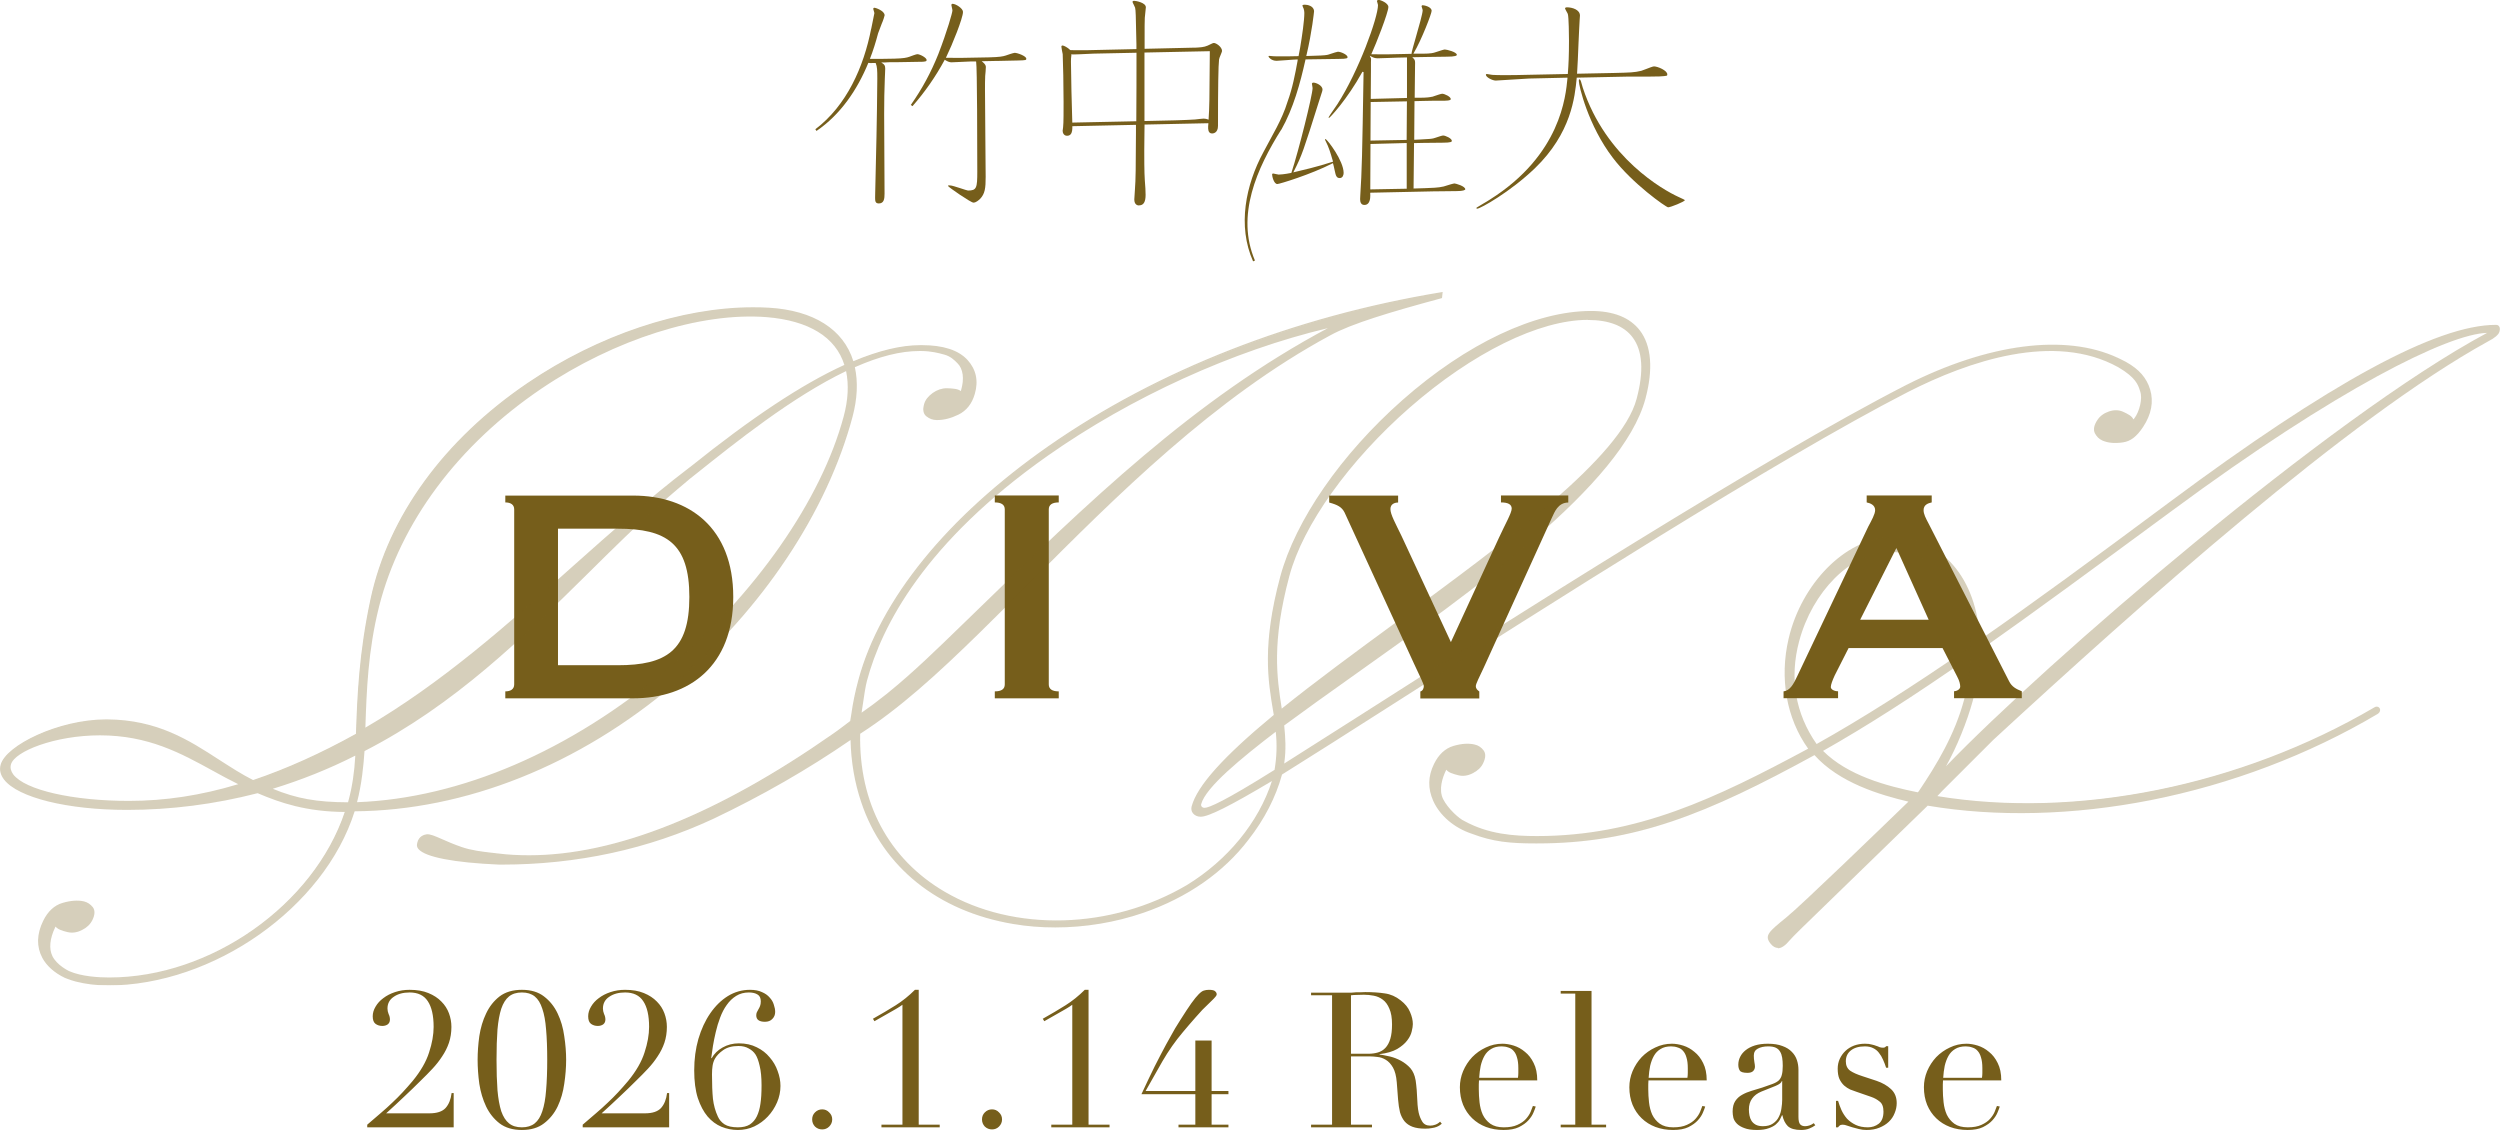 <svg width="411" height="186" viewBox="0 0 411 186" fill="none" xmlns="http://www.w3.org/2000/svg">
<path d="M74.585 185.333H60.373V184.898C61.182 184.214 61.918 183.582 62.581 183.001C63.265 182.421 63.898 181.851 64.478 181.291C65.079 180.731 65.649 180.161 66.188 179.58C66.728 179 67.277 178.378 67.837 177.715C69.163 176.098 70.065 174.532 70.542 173.019C71.04 171.505 71.288 170.106 71.288 168.821C71.288 166.955 70.967 165.545 70.324 164.591C69.703 163.638 68.707 163.161 67.339 163.161C66.282 163.161 65.411 163.399 64.727 163.876C64.043 164.332 63.701 164.975 63.701 165.804C63.701 166.094 63.763 166.395 63.887 166.706C64.032 166.996 64.105 167.297 64.105 167.608C64.105 167.96 63.98 168.23 63.732 168.416C63.483 168.582 63.193 168.665 62.861 168.665C62.426 168.665 62.052 168.551 61.742 168.323C61.431 168.095 61.275 167.68 61.275 167.079C61.275 166.54 61.431 166.012 61.742 165.493C62.052 164.954 62.477 164.488 63.017 164.094C63.556 163.679 64.198 163.347 64.945 163.099C65.691 162.85 66.489 162.726 67.339 162.726C68.541 162.726 69.568 162.902 70.418 163.254C71.288 163.607 72.004 164.073 72.563 164.654C73.123 165.213 73.538 165.856 73.807 166.582C74.077 167.307 74.212 168.054 74.212 168.821C74.212 169.754 74.077 170.624 73.807 171.433C73.538 172.221 73.165 172.967 72.688 173.672C72.232 174.377 71.703 175.051 71.102 175.693C70.501 176.336 69.868 176.979 69.205 177.621C68.272 178.554 67.349 179.446 66.437 180.296C65.546 181.146 64.561 182.058 63.483 183.032H70.604C71.828 183.032 72.709 182.742 73.248 182.162C73.787 181.56 74.118 180.741 74.243 179.705H74.585V185.333ZM81.629 174.232C81.629 176.16 81.681 177.829 81.785 179.238C81.909 180.627 82.117 181.778 82.407 182.69C82.718 183.582 83.143 184.245 83.682 184.68C84.221 185.116 84.926 185.333 85.796 185.333C86.667 185.333 87.372 185.116 87.911 184.68C88.45 184.245 88.865 183.582 89.155 182.69C89.466 181.778 89.673 180.627 89.777 179.238C89.901 177.829 89.963 176.16 89.963 174.232C89.963 172.304 89.901 170.645 89.777 169.256C89.673 167.867 89.466 166.727 89.155 165.835C88.865 164.923 88.45 164.249 87.911 163.814C87.372 163.379 86.667 163.161 85.796 163.161C84.926 163.161 84.221 163.379 83.682 163.814C83.143 164.249 82.718 164.923 82.407 165.835C82.117 166.727 81.909 167.867 81.785 169.256C81.681 170.645 81.629 172.304 81.629 174.232ZM78.52 174.232C78.52 172.988 78.613 171.692 78.799 170.344C79.007 168.976 79.38 167.732 79.919 166.613C80.458 165.472 81.194 164.54 82.127 163.814C83.081 163.088 84.304 162.726 85.796 162.726C87.289 162.726 88.502 163.088 89.435 163.814C90.388 164.54 91.135 165.472 91.674 166.613C92.213 167.732 92.576 168.976 92.762 170.344C92.97 171.692 93.073 172.988 93.073 174.232C93.073 175.496 92.97 176.813 92.762 178.181C92.576 179.529 92.213 180.773 91.674 181.913C91.135 183.032 90.388 183.955 89.435 184.68C88.502 185.406 87.289 185.769 85.796 185.769C84.304 185.769 83.081 185.406 82.127 184.68C81.194 183.955 80.458 183.032 79.919 181.913C79.38 180.773 79.007 179.529 78.799 178.181C78.613 176.813 78.52 175.496 78.52 174.232ZM110.007 185.333H95.795V184.898C96.604 184.214 97.34 183.582 98.003 183.001C98.687 182.421 99.32 181.851 99.9 181.291C100.501 180.731 101.072 180.161 101.611 179.58C102.15 179 102.699 178.378 103.259 177.715C104.586 176.098 105.487 174.532 105.964 173.019C106.462 171.505 106.711 170.106 106.711 168.821C106.711 166.955 106.389 165.545 105.747 164.591C105.125 163.638 104.129 163.161 102.761 163.161C101.704 163.161 100.833 163.399 100.149 163.876C99.465 164.332 99.123 164.975 99.123 165.804C99.123 166.094 99.185 166.395 99.309 166.706C99.454 166.996 99.527 167.297 99.527 167.608C99.527 167.96 99.403 168.23 99.154 168.416C98.905 168.582 98.615 168.665 98.283 168.665C97.848 168.665 97.475 168.551 97.164 168.323C96.853 168.095 96.697 167.68 96.697 167.079C96.697 166.54 96.853 166.012 97.164 165.493C97.475 164.954 97.9 164.488 98.439 164.094C98.978 163.679 99.62 163.347 100.367 163.099C101.113 162.85 101.911 162.726 102.761 162.726C103.964 162.726 104.99 162.902 105.84 163.254C106.711 163.607 107.426 164.073 107.986 164.654C108.545 165.213 108.96 165.856 109.229 166.582C109.499 167.307 109.634 168.054 109.634 168.821C109.634 169.754 109.499 170.624 109.229 171.433C108.96 172.221 108.587 172.967 108.11 173.672C107.654 174.377 107.125 175.051 106.524 175.693C105.923 176.336 105.29 176.979 104.627 177.621C103.694 178.554 102.772 179.446 101.859 180.296C100.968 181.146 99.983 182.058 98.905 183.032H106.026C107.25 183.032 108.131 182.742 108.67 182.162C109.209 181.56 109.54 180.741 109.665 179.705H110.007V185.333ZM125.199 178.43C125.199 177.124 125.095 176.056 124.888 175.227C124.702 174.398 124.473 173.776 124.204 173.361C123.934 172.946 123.561 172.615 123.084 172.366C122.628 172.096 122.069 171.962 121.405 171.962C120.369 171.962 119.529 172.19 118.886 172.646C118.264 173.081 117.808 173.558 117.518 174.076C117.331 174.429 117.207 174.812 117.145 175.227C117.083 175.641 117.051 176.108 117.051 176.626C117.051 178.223 117.103 179.56 117.207 180.638C117.331 181.695 117.601 182.669 118.016 183.561C118.244 184.079 118.606 184.504 119.104 184.836C119.622 185.168 120.358 185.333 121.312 185.333C122.12 185.333 122.773 185.178 123.271 184.867C123.769 184.535 124.152 184.09 124.422 183.53C124.712 182.929 124.909 182.244 125.012 181.477C125.137 180.69 125.199 179.674 125.199 178.43ZM128.309 178.523C128.309 179.456 128.122 180.358 127.749 181.229C127.376 182.099 126.868 182.877 126.225 183.561C125.603 184.224 124.867 184.763 124.017 185.178C123.167 185.572 122.266 185.769 121.312 185.769C120.379 185.769 119.477 185.593 118.606 185.24C117.756 184.888 117 184.328 116.336 183.561C115.673 182.773 115.134 181.757 114.719 180.513C114.325 179.269 114.128 177.756 114.128 175.973C114.128 174.128 114.356 172.407 114.812 170.811C115.289 169.194 115.942 167.784 116.772 166.582C117.601 165.379 118.565 164.436 119.664 163.752C120.783 163.068 121.996 162.726 123.302 162.726C124.09 162.726 124.743 162.85 125.261 163.099C125.8 163.327 126.225 163.627 126.536 164.001C126.868 164.353 127.096 164.747 127.22 165.182C127.366 165.597 127.438 165.991 127.438 166.364C127.438 166.82 127.283 167.204 126.972 167.515C126.681 167.826 126.277 167.981 125.759 167.981C124.805 167.981 124.328 167.629 124.328 166.924C124.328 166.737 124.359 166.571 124.422 166.426C124.505 166.281 124.587 166.126 124.67 165.96C124.774 165.794 124.867 165.607 124.95 165.4C125.033 165.193 125.075 164.933 125.075 164.622C125.075 164.083 124.898 163.71 124.546 163.503C124.194 163.275 123.717 163.161 123.116 163.161C122.328 163.161 121.633 163.347 121.032 163.721C120.431 164.094 119.912 164.591 119.477 165.213C119.042 165.815 118.679 166.509 118.389 167.297C118.098 168.064 117.86 168.852 117.673 169.66C117.487 170.448 117.331 171.215 117.207 171.962C117.103 172.708 117.01 173.361 116.927 173.921L116.989 173.983C117.404 173.237 118.005 172.646 118.793 172.21C119.601 171.754 120.493 171.526 121.467 171.526C122.587 171.526 123.572 171.744 124.422 172.179C125.272 172.594 125.977 173.143 126.536 173.827C127.117 174.491 127.552 175.237 127.842 176.066C128.153 176.896 128.309 177.715 128.309 178.523ZM133.519 184.027C133.519 183.571 133.674 183.188 133.985 182.877C134.317 182.545 134.711 182.379 135.167 182.379C135.623 182.379 136.006 182.545 136.317 182.877C136.649 183.188 136.815 183.571 136.815 184.027C136.815 184.483 136.649 184.877 136.317 185.209C136.006 185.52 135.623 185.676 135.167 185.676C134.711 185.676 134.317 185.52 133.985 185.209C133.674 184.877 133.519 184.483 133.519 184.027ZM144.91 184.898H148.362V165.182C148.051 165.41 147.699 165.638 147.305 165.866L143.76 167.888L143.511 167.483C144.879 166.716 146.123 165.98 147.243 165.276C148.362 164.571 149.419 163.721 150.415 162.726H151.037V184.898H154.488V185.333H144.91V184.898ZM161.44 184.027C161.44 183.571 161.595 183.188 161.906 182.877C162.238 182.545 162.632 182.379 163.088 182.379C163.544 182.379 163.928 182.545 164.238 182.877C164.57 183.188 164.736 183.571 164.736 184.027C164.736 184.483 164.57 184.877 164.238 185.209C163.928 185.52 163.544 185.676 163.088 185.676C162.632 185.676 162.238 185.52 161.906 185.209C161.595 184.877 161.44 184.483 161.44 184.027ZM172.831 184.898H176.283V165.182C175.972 165.41 175.62 165.638 175.226 165.866L171.681 167.888L171.432 167.483C172.8 166.716 174.044 165.98 175.164 165.276C176.283 164.571 177.341 163.721 178.336 162.726H178.958V184.898H182.409V185.333H172.831V184.898ZM193.745 184.898H196.513V179.891H187.65C188.417 178.233 189.143 176.709 189.827 175.32C190.532 173.931 191.164 172.718 191.724 171.682C192.305 170.624 192.792 169.754 193.186 169.069C193.6 168.385 193.891 167.919 194.056 167.67C194.803 166.488 195.404 165.576 195.86 164.933C196.337 164.27 196.741 163.772 197.073 163.441C197.405 163.109 197.685 162.912 197.913 162.85C198.161 162.767 198.441 162.726 198.752 162.726C199.291 162.726 199.633 162.808 199.778 162.974C199.944 163.119 200.027 163.285 200.027 163.472C200.027 163.576 199.965 163.7 199.841 163.845C199.737 163.99 199.457 164.28 199.001 164.716C198.524 165.172 198.078 165.607 197.664 166.022C197.27 166.437 196.897 166.851 196.544 167.266C196.192 167.66 195.839 168.064 195.487 168.479C195.155 168.872 194.813 169.277 194.461 169.691C193.217 171.163 192.097 172.76 191.102 174.48C190.128 176.18 189.205 177.808 188.335 179.363H196.513V171.06H199.188V179.363H201.955V179.891H199.188V184.898H201.955V185.333H193.745V184.898ZM222.102 173.237H224.963C225.543 173.237 226.072 173.164 226.549 173.019C227.026 172.874 227.43 172.625 227.762 172.272C228.114 171.899 228.384 171.402 228.57 170.78C228.757 170.158 228.85 169.37 228.85 168.416C228.85 167.338 228.705 166.478 228.415 165.835C228.145 165.172 227.782 164.674 227.326 164.343C226.891 164.011 226.393 163.793 225.834 163.69C225.295 163.586 224.756 163.534 224.217 163.534C223.843 163.534 223.46 163.544 223.066 163.565C222.693 163.565 222.371 163.586 222.102 163.627V173.237ZM215.54 184.898H218.992V163.627H215.54V163.192H221.449C221.698 163.192 221.946 163.192 222.195 163.192C222.444 163.171 222.693 163.151 222.942 163.13C223.19 163.13 223.439 163.13 223.688 163.13C223.937 163.109 224.185 163.099 224.434 163.099C225.657 163.099 226.735 163.171 227.668 163.316C228.601 163.441 229.472 163.824 230.281 164.467C231.006 165.027 231.514 165.659 231.804 166.364C232.115 167.069 232.271 167.732 232.271 168.354C232.271 168.665 232.209 169.069 232.084 169.567C231.981 170.044 231.732 170.541 231.338 171.06C230.965 171.557 230.415 172.024 229.69 172.459C228.964 172.874 228 173.154 226.798 173.299V173.361C227.129 173.402 227.575 173.485 228.135 173.61C228.715 173.713 229.296 173.9 229.876 174.169C230.478 174.439 231.027 174.802 231.524 175.258C232.022 175.693 232.374 176.263 232.582 176.968C232.706 177.383 232.789 177.86 232.831 178.399C232.893 178.917 232.934 179.456 232.955 180.016C232.996 180.576 233.028 181.115 233.048 181.633C233.09 182.151 233.152 182.587 233.235 182.939C233.359 183.478 233.556 183.965 233.826 184.401C234.095 184.836 234.531 185.054 235.132 185.054C235.401 185.054 235.681 185.002 235.971 184.898C236.262 184.794 236.521 184.629 236.749 184.401L237.029 184.743C236.925 184.826 236.801 184.919 236.656 185.023C236.531 185.105 236.365 185.188 236.158 185.271C235.951 185.354 235.692 185.416 235.381 185.458C235.09 185.52 234.728 185.551 234.292 185.551C233.463 185.551 232.768 185.448 232.209 185.24C231.67 185.033 231.234 184.732 230.903 184.338C230.571 183.924 230.322 183.426 230.156 182.846C230.011 182.244 229.907 181.55 229.845 180.762L229.628 177.932C229.545 176.896 229.337 176.087 229.006 175.507C228.674 174.926 228.28 174.501 227.824 174.232C227.389 173.962 226.932 173.807 226.456 173.765C225.979 173.703 225.564 173.672 225.212 173.672H222.102V184.898H225.554V185.333H215.54V184.898ZM249.551 177.186C249.593 176.896 249.613 176.626 249.613 176.377C249.613 176.129 249.613 175.869 249.613 175.6C249.613 174.895 249.541 174.315 249.396 173.858C249.271 173.402 249.085 173.04 248.836 172.77C248.608 172.501 248.318 172.314 247.965 172.21C247.633 172.086 247.271 172.024 246.877 172.024C246.172 172.024 245.591 172.169 245.135 172.459C244.679 172.729 244.316 173.102 244.047 173.579C243.777 174.055 243.57 174.605 243.425 175.227C243.301 175.849 243.218 176.502 243.176 177.186H249.551ZM243.145 177.621C243.145 177.829 243.135 178.046 243.114 178.274C243.114 178.482 243.114 178.751 243.114 179.083C243.114 179.767 243.155 180.482 243.238 181.229C243.321 181.975 243.497 182.649 243.767 183.25C244.057 183.851 244.472 184.349 245.011 184.743C245.571 185.137 246.307 185.333 247.219 185.333C248.131 185.333 248.877 185.199 249.458 184.929C250.059 184.66 250.526 184.338 250.857 183.965C251.21 183.571 251.469 183.177 251.635 182.783C251.801 182.39 251.925 182.068 252.008 181.819L252.474 181.913C252.412 182.141 252.288 182.473 252.101 182.908C251.935 183.323 251.655 183.748 251.262 184.183C250.888 184.598 250.37 184.971 249.707 185.302C249.064 185.613 248.224 185.769 247.188 185.769C246.151 185.769 245.187 185.603 244.296 185.271C243.425 184.94 242.668 184.463 242.026 183.841C241.383 183.219 240.885 182.483 240.533 181.633C240.18 180.762 240.004 179.798 240.004 178.741C240.004 177.829 240.18 176.948 240.533 176.098C240.906 175.227 241.404 174.46 242.026 173.796C242.668 173.133 243.415 172.604 244.265 172.21C245.115 171.796 246.027 171.588 247.001 171.588C247.582 171.588 248.204 171.692 248.867 171.899C249.53 172.107 250.142 172.449 250.702 172.926C251.282 173.382 251.759 173.993 252.132 174.76C252.526 175.527 252.723 176.481 252.723 177.621H243.145ZM256.579 184.898H258.974V163.347H256.579V162.912H261.648V184.898H264.043V185.333H256.579V184.898ZM277.411 177.186C277.453 176.896 277.474 176.626 277.474 176.377C277.474 176.129 277.474 175.869 277.474 175.6C277.474 174.895 277.401 174.315 277.256 173.858C277.132 173.402 276.945 173.04 276.696 172.77C276.468 172.501 276.178 172.314 275.825 172.21C275.494 172.086 275.131 172.024 274.737 172.024C274.032 172.024 273.452 172.169 272.996 172.459C272.539 172.729 272.177 173.102 271.907 173.579C271.638 174.055 271.43 174.605 271.285 175.227C271.161 175.849 271.078 176.502 271.036 177.186H277.411ZM271.005 177.621C271.005 177.829 270.995 178.046 270.974 178.274C270.974 178.482 270.974 178.751 270.974 179.083C270.974 179.767 271.016 180.482 271.099 181.229C271.182 181.975 271.358 182.649 271.627 183.25C271.918 183.851 272.332 184.349 272.871 184.743C273.431 185.137 274.167 185.333 275.079 185.333C275.991 185.333 276.738 185.199 277.318 184.929C277.919 184.66 278.386 184.338 278.718 183.965C279.07 183.571 279.329 183.177 279.495 182.783C279.661 182.39 279.785 182.068 279.868 181.819L280.335 181.913C280.272 182.141 280.148 182.473 279.961 182.908C279.796 183.323 279.516 183.748 279.122 184.183C278.749 184.598 278.23 184.971 277.567 185.302C276.924 185.613 276.085 185.769 275.048 185.769C274.011 185.769 273.047 185.603 272.156 185.271C271.285 184.94 270.529 184.463 269.886 183.841C269.243 183.219 268.746 182.483 268.393 181.633C268.041 180.762 267.864 179.798 267.864 178.741C267.864 177.829 268.041 176.948 268.393 176.098C268.766 175.227 269.264 174.46 269.886 173.796C270.529 173.133 271.275 172.604 272.125 172.21C272.975 171.796 273.887 171.588 274.861 171.588C275.442 171.588 276.064 171.692 276.727 171.899C277.391 172.107 278.002 172.449 278.562 172.926C279.143 173.382 279.619 173.993 279.993 174.76C280.386 175.527 280.583 176.481 280.583 177.621H271.005ZM292.991 177.715H292.929C292.888 177.984 292.546 178.254 291.903 178.523L289.571 179.456C288.907 179.726 288.399 180.109 288.047 180.607C287.694 181.083 287.518 181.685 287.518 182.41C287.518 182.721 287.549 183.043 287.611 183.374C287.674 183.706 287.788 184.007 287.954 184.276C288.119 184.525 288.347 184.732 288.638 184.898C288.949 185.064 289.343 185.147 289.819 185.147C290.504 185.147 291.053 185.002 291.468 184.712C291.903 184.421 292.224 184.058 292.432 183.623C292.66 183.188 292.805 182.721 292.867 182.224C292.95 181.705 292.991 181.239 292.991 180.824V177.715ZM298.433 184.991C298.164 185.199 297.843 185.375 297.469 185.52C297.096 185.686 296.64 185.769 296.101 185.769C295.106 185.769 294.38 185.562 293.924 185.147C293.489 184.712 293.188 184.11 293.022 183.343H292.96C292.877 183.53 292.763 183.768 292.618 184.058C292.473 184.328 292.245 184.598 291.934 184.867C291.644 185.116 291.25 185.323 290.752 185.489C290.255 185.676 289.622 185.769 288.855 185.769C287.985 185.769 287.29 185.665 286.772 185.458C286.254 185.271 285.849 185.033 285.559 184.743C285.269 184.452 285.072 184.131 284.968 183.779C284.885 183.405 284.844 183.063 284.844 182.752C284.844 182.027 284.989 181.446 285.279 181.011C285.569 180.576 285.943 180.233 286.399 179.985C286.876 179.715 287.394 179.498 287.954 179.332C288.534 179.166 289.115 178.99 289.695 178.803C290.379 178.575 290.939 178.378 291.374 178.212C291.83 178.046 292.183 177.849 292.432 177.621C292.68 177.373 292.846 177.072 292.929 176.719C293.033 176.346 293.085 175.849 293.085 175.227C293.085 174.729 293.054 174.283 292.991 173.89C292.929 173.496 292.815 173.164 292.649 172.894C292.483 172.604 292.245 172.387 291.934 172.241C291.623 172.096 291.208 172.024 290.69 172.024C290.006 172.024 289.436 172.148 288.98 172.397C288.544 172.625 288.327 173.008 288.327 173.547C288.327 173.9 288.358 174.252 288.42 174.605C288.482 174.937 288.513 175.185 288.513 175.351C288.513 175.641 288.41 175.89 288.202 176.098C287.995 176.284 287.694 176.377 287.301 176.377C286.616 176.377 286.191 176.253 286.025 176.004C285.86 175.755 285.777 175.434 285.777 175.04C285.777 174.584 285.88 174.149 286.088 173.734C286.295 173.319 286.596 172.957 286.99 172.646C287.404 172.314 287.912 172.055 288.513 171.868C289.135 171.682 289.84 171.588 290.628 171.588C291.582 171.588 292.38 171.713 293.022 171.962C293.665 172.19 294.183 172.511 294.577 172.926C294.971 173.319 295.251 173.776 295.417 174.294C295.583 174.791 295.666 175.32 295.666 175.88V183.623C295.666 184.224 295.759 184.629 295.946 184.836C296.132 185.043 296.402 185.147 296.754 185.147C296.982 185.147 297.221 185.105 297.469 185.023C297.718 184.94 297.957 184.815 298.185 184.649L298.433 184.991ZM301.837 180.98H302.179C302.324 181.477 302.511 181.985 302.739 182.504C302.967 183.001 303.267 183.468 303.641 183.903C304.034 184.318 304.511 184.66 305.071 184.929C305.631 185.199 306.305 185.333 307.092 185.333C307.756 185.333 308.347 185.137 308.865 184.743C309.383 184.328 309.642 183.665 309.642 182.752C309.642 181.965 309.435 181.415 309.02 181.104C308.627 180.773 308.16 180.513 307.621 180.327L305.195 179.487C304.884 179.383 304.542 179.259 304.169 179.114C303.817 178.948 303.485 178.73 303.174 178.461C302.863 178.171 302.604 177.808 302.397 177.373C302.21 176.937 302.117 176.377 302.117 175.693C302.117 175.113 302.231 174.574 302.459 174.076C302.687 173.579 302.998 173.143 303.392 172.77C303.786 172.397 304.252 172.107 304.791 171.899C305.351 171.692 305.952 171.588 306.595 171.588C307.051 171.588 307.414 171.63 307.683 171.713C307.974 171.775 308.222 171.847 308.43 171.93C308.637 171.993 308.824 172.065 308.989 172.148C309.155 172.21 309.352 172.241 309.58 172.241C309.808 172.241 309.974 172.158 310.078 171.993H310.42V175.538H310.078C309.933 175.082 309.767 174.646 309.58 174.232C309.394 173.796 309.166 173.413 308.896 173.081C308.647 172.749 308.326 172.49 307.932 172.304C307.559 172.117 307.113 172.024 306.595 172.024C305.6 172.024 304.822 172.252 304.263 172.708C303.724 173.143 303.454 173.734 303.454 174.48C303.454 175.144 303.682 175.652 304.138 176.004C304.615 176.336 305.309 176.647 306.222 176.937L308.492 177.683C309.466 178.015 310.264 178.471 310.886 179.052C311.508 179.632 311.819 180.399 311.819 181.353C311.819 181.913 311.705 182.462 311.477 183.001C311.27 183.54 310.949 184.017 310.513 184.432C310.099 184.826 309.58 185.147 308.958 185.396C308.357 185.644 307.663 185.769 306.875 185.769C306.419 185.769 305.994 185.717 305.6 185.613C305.227 185.53 304.874 185.437 304.542 185.333C304.231 185.23 303.941 185.137 303.672 185.054C303.402 184.95 303.153 184.898 302.925 184.898C302.697 184.898 302.531 184.95 302.428 185.054C302.324 185.137 302.241 185.23 302.179 185.333H301.837V180.98ZM325.837 177.186C325.879 176.896 325.9 176.626 325.9 176.377C325.9 176.129 325.9 175.869 325.9 175.6C325.9 174.895 325.827 174.315 325.682 173.858C325.558 173.402 325.371 173.04 325.122 172.77C324.894 172.501 324.604 172.314 324.252 172.21C323.92 172.086 323.557 172.024 323.163 172.024C322.458 172.024 321.878 172.169 321.422 172.459C320.966 172.729 320.603 173.102 320.333 173.579C320.064 174.055 319.856 174.605 319.711 175.227C319.587 175.849 319.504 176.502 319.462 177.186H325.837ZM319.431 177.621C319.431 177.829 319.421 178.046 319.4 178.274C319.4 178.482 319.4 178.751 319.4 179.083C319.4 179.767 319.442 180.482 319.525 181.229C319.608 181.975 319.784 182.649 320.053 183.25C320.344 183.851 320.758 184.349 321.297 184.743C321.857 185.137 322.593 185.333 323.505 185.333C324.417 185.333 325.164 185.199 325.744 184.929C326.345 184.66 326.812 184.338 327.144 183.965C327.496 183.571 327.755 183.177 327.921 182.783C328.087 182.39 328.211 182.068 328.294 181.819L328.761 181.913C328.698 182.141 328.574 182.473 328.387 182.908C328.222 183.323 327.942 183.748 327.548 184.183C327.175 184.598 326.656 184.971 325.993 185.302C325.35 185.613 324.511 185.769 323.474 185.769C322.437 185.769 321.473 185.603 320.582 185.271C319.711 184.94 318.955 184.463 318.312 183.841C317.669 183.219 317.172 182.483 316.819 181.633C316.467 180.762 316.291 179.798 316.291 178.741C316.291 177.829 316.467 176.948 316.819 176.098C317.192 175.227 317.69 174.46 318.312 173.796C318.955 173.133 319.701 172.604 320.551 172.21C321.401 171.796 322.313 171.588 323.287 171.588C323.868 171.588 324.49 171.692 325.153 171.899C325.817 172.107 326.428 172.449 326.988 172.926C327.569 173.382 328.045 173.993 328.419 174.76C328.812 175.527 329.009 176.481 329.009 177.621H319.431Z" fill="#765E1B"/>
<g clip-path="url(#clip0_339_1236)">
<path d="M83.073 81.474H104.082C113.33 81.474 120.547 86.791 120.547 98.139C120.547 109.488 113.33 114.805 104.082 114.805H83.073V113.663C83.964 113.663 84.534 113.288 84.534 112.521V83.74C84.534 82.973 83.964 82.598 83.073 82.598V81.456V81.474ZM91.733 109.363H101.552C109.535 109.363 113.33 106.954 113.33 98.139C113.33 89.325 109.535 86.916 101.552 86.916H91.733V109.363Z" fill="#765E1B"/>
<path d="M163.545 114.805V113.663C164.632 113.663 165.184 113.288 165.184 112.521V83.74C165.184 82.973 164.614 82.598 163.545 82.598V81.456H174.058V82.598C172.989 82.598 172.419 82.973 172.419 83.74V112.521C172.419 113.288 172.989 113.663 174.058 113.663V114.805H163.545Z" fill="#765E1B"/>
<path d="M257.826 81.474V82.616C256.115 82.616 255.545 84.257 255.171 85.025L243.963 109.684C243.197 111.326 242.626 112.414 242.626 112.789C242.626 113.235 242.876 113.431 243.197 113.681V114.823H233.503V113.681C233.948 113.556 234.073 113.11 234.073 112.789C234.073 112.414 233.307 110.951 232.434 109.042L221.047 84.257C220.602 83.365 219.907 82.991 218.517 82.616V81.474H229.85V82.616C229.28 82.616 228.585 82.866 228.585 83.686C228.585 84.579 229.404 86.024 230.42 88.129L238.528 105.562L246.44 88.379C247.455 86.167 248.524 84.329 248.524 83.615C248.524 82.901 247.883 82.598 246.76 82.598V81.456H257.844L257.826 81.474Z" fill="#765E1B"/>
<path d="M293.215 114.805V113.663C294.284 113.538 294.854 112.467 295.425 111.254L307.132 86.595C307.702 85.524 308.272 84.507 308.272 83.865C308.272 83.044 307.506 82.723 306.882 82.598V81.456H317.574V82.598C317.004 82.723 316.237 82.973 316.237 83.865C316.237 84.507 316.558 85.132 317.128 86.202L330.297 112.004C330.742 112.896 331.437 113.27 332.382 113.645V114.787H321.245V113.645C321.565 113.645 322.26 113.395 322.26 112.878C322.26 112.503 322.136 111.932 321.761 111.236L319.356 106.544H303.907L301.626 111.04C301.252 111.861 300.984 112.557 300.984 112.949C300.984 113.342 301.554 113.645 302.178 113.645V114.787H293.197L293.215 114.805ZM305.813 101.886H317.075L311.765 90.092L305.813 101.886Z" fill="#765E1B"/>
<g opacity="0.3">
<path d="M313.6 64.344C325.503 58.26 338.672 54.87 348.366 60.276C351.52 62.132 351.733 63.452 352.036 64.362C352.428 65.54 351.929 67.717 351.021 68.912L350.718 69.251C350.575 68.894 350.343 68.609 350.023 68.413C349.702 68.198 349.346 68.02 348.971 67.842C348.312 67.538 347.581 67.538 346.78 67.806C345.978 68.074 345.372 68.52 344.962 69.144C344.427 69.947 344.285 70.625 344.552 71.16C344.819 71.696 345.194 72.07 345.675 72.285C346.566 72.677 347.671 72.784 348.971 72.588C350.272 72.392 351.234 71.571 352.197 70.108C353.515 68.127 353.961 66.129 353.337 64.077C352.82 62.364 351.698 60.901 349.488 59.669C349.488 59.669 349.381 59.616 349.328 59.58C348.936 59.366 348.063 58.956 348.063 58.956C338.351 54.441 324.969 57.582 313.44 63.417C285.018 77.959 229.012 114.448 210.89 125.832C211.3 123.423 211.175 121.353 210.944 119.176C230.794 104.492 265.791 82.473 270.335 65.486C272.67 56.761 269.783 51.265 261.533 51.265C241.949 51.265 215.702 75.693 210.57 94.856C207.469 106.436 208.645 112.289 209.536 117.571C202.319 123.53 197.027 128.812 196.011 132.595C195.797 133.397 196.421 134.093 197.33 134.093C198.809 134.093 203.228 131.702 209.34 128.045C207.077 135.396 201.696 141.623 195.174 145.62C172.918 158.735 140.558 149.528 141.217 120.515L141.306 120.461C147.935 116.214 154.314 110.344 160.997 103.813C177.622 87.523 195.887 67.217 218.642 54.941C221.992 53.103 227.979 51.265 236.889 48.856L236.96 48.161C185.658 56.654 148.185 85.792 141.217 111.825C140.7 113.77 140.326 115.608 140.095 117.339L139.881 118.605C138.883 119.319 138.01 120.033 137.012 120.729C119.496 132.969 99.592 142.622 81.737 140.428C79.705 140.178 77.638 139.999 75.803 139.357C72.738 138.304 70.992 137.145 70.119 137.269C69.299 137.394 68.764 137.912 68.675 138.822C68.515 140.249 72.863 141.534 82.004 141.926C93.569 141.998 105.686 139.785 117.286 134.379C125.073 130.667 132.717 126.332 139.952 121.335H139.988C140.059 124.851 140.594 128.401 141.734 131.756C150.43 158.021 189.881 157.967 205.153 137.912C207.629 134.754 209.59 131.131 210.641 127.206H210.676C229.226 115.697 285.268 78.851 313.6 64.291V64.344ZM142.393 111.861C149.949 83.633 188.741 60.687 218.677 53.692L218.731 53.924C196.172 65.861 178.299 83.401 159.411 101.762C154.956 106.08 150.626 110.362 146.171 113.966C145.957 114.127 145.761 114.305 145.547 114.466C144.193 115.554 142.821 116.571 141.413 117.517C141.698 116.018 141.948 113.467 142.375 111.861H142.393ZM211.835 94.66C216.557 76.995 243.517 52.443 261.051 52.443C268.838 52.443 271.44 57.261 269.213 65.629C265.684 78.815 231.079 100.281 210.605 116.803C209.803 111.647 208.823 105.901 211.835 94.66ZM197.33 132.166C198.043 129.525 202.961 125.279 209.857 119.997C210.106 122.067 210.088 124.244 209.679 126.653C203.478 130.56 199.165 132.969 198.025 132.969C197.562 132.969 197.205 132.63 197.33 132.166Z" fill="#765E1B"/>
<path d="M173.506 152.472C171.153 152.472 168.819 152.293 166.556 151.901C154.207 149.831 145.102 142.533 141.574 131.845C140.504 128.687 139.916 125.261 139.827 121.657C132.86 126.456 125.305 130.792 117.357 134.575C106.577 139.607 94.852 142.141 82.503 142.141H82.022C74.609 141.819 69.923 140.909 68.8 139.589C68.604 139.357 68.515 139.107 68.55 138.857C68.657 137.894 69.21 137.305 70.136 137.162C70.689 137.091 71.473 137.43 72.649 137.947C73.504 138.322 74.591 138.804 75.892 139.25C77.478 139.803 79.278 140.017 81.024 140.213L81.808 140.303C83.483 140.517 85.211 140.606 86.975 140.606C101.195 140.606 117.981 133.897 136.958 120.622C137.529 120.229 138.081 119.819 138.598 119.426C138.972 119.123 139.364 118.837 139.774 118.534L139.97 117.321C140.202 115.643 140.576 113.788 141.11 111.807C144.656 98.567 155.775 84.9 172.419 73.302C190.38 60.794 212.708 52.05 236.96 48.036L237.174 48L237.067 48.999L236.96 49.035C228.496 51.319 222.17 53.228 218.749 55.102C199.611 65.415 183.431 81.634 169.176 95.945C166.396 98.728 163.776 101.351 161.139 103.938C153.958 110.969 147.846 116.5 141.431 120.622H141.413C141.182 131.988 146.1 141.195 155.277 146.584C166.663 153.275 182.683 152.846 195.138 145.495C201.838 141.391 206.917 135.182 209.108 128.401C202.212 132.505 198.702 134.272 197.383 134.272C196.867 134.272 196.403 134.058 196.118 133.701C195.869 133.38 195.797 132.987 195.904 132.577C196.813 129.186 201.108 124.404 209.411 117.535L209.322 117.017C208.449 111.861 207.469 106.026 210.463 94.838C212.957 85.542 220.477 74.675 230.563 65.772C241.13 56.458 252.445 51.123 261.568 51.123C265.257 51.123 267.947 52.193 269.587 54.316C271.493 56.797 271.814 60.687 270.513 65.54C266.736 79.672 242.11 97.158 222.33 111.2C218.303 114.055 214.508 116.768 211.122 119.266C211.318 121.157 211.461 123.209 211.122 125.529C214.258 123.548 218.535 120.818 223.453 117.695C248.311 101.833 289.936 75.3 313.386 63.292C326.876 56.458 339.545 54.816 348.134 58.813C348.169 58.831 349.007 59.223 349.399 59.438C349.452 59.473 349.559 59.527 349.559 59.527C351.662 60.704 352.909 62.132 353.48 64.023C354.085 66.039 353.693 68.127 352.321 70.197C351.27 71.785 350.272 72.552 348.989 72.731C347.653 72.927 346.512 72.82 345.604 72.409C345.087 72.177 344.677 71.767 344.392 71.214C344.107 70.625 344.249 69.894 344.819 69.037C345.247 68.395 345.871 67.931 346.708 67.645C347.546 67.36 348.312 67.378 349.007 67.681C349.381 67.842 349.755 68.038 350.094 68.252C350.379 68.43 350.593 68.662 350.735 68.948L350.878 68.787C351.751 67.645 352.25 65.504 351.858 64.38C351.822 64.309 351.805 64.237 351.787 64.166C351.502 63.274 351.11 62.06 348.259 60.383C337.745 54.531 323.632 59.366 313.654 64.451C292.039 75.55 254.334 99.62 229.369 115.536C221.742 120.408 215.149 124.601 210.766 127.331C209.732 131.078 207.879 134.682 205.259 138.037C201.161 143.425 195.174 147.583 187.975 150.063C183.36 151.651 178.388 152.472 173.488 152.472H173.506ZM140.13 121.086V121.353C140.202 125.047 140.79 128.544 141.877 131.738C145.387 142.301 154.403 149.545 166.61 151.58C173.559 152.757 181.097 152.097 187.886 149.76C195.031 147.297 200.965 143.175 205.028 137.84C207.647 134.504 209.483 130.917 210.498 127.188V127.117L210.605 127.063C214.989 124.351 221.582 120.14 229.208 115.269C254.173 99.335 291.896 75.282 313.529 64.166C323.561 59.027 337.763 54.156 348.437 60.098C351.395 61.846 351.805 63.131 352.108 64.059L352.179 64.273C352.589 65.486 352.09 67.734 351.145 68.966L350.664 69.519L350.575 69.269C350.45 68.948 350.237 68.698 349.934 68.502C349.613 68.305 349.274 68.109 348.9 67.949C348.276 67.663 347.581 67.663 346.815 67.913C346.049 68.181 345.479 68.591 345.087 69.18C344.588 69.929 344.445 70.554 344.677 71.035C344.926 71.535 345.283 71.892 345.728 72.088C346.584 72.481 347.671 72.57 348.936 72.392C350.13 72.213 351.056 71.499 352.054 69.983C353.391 67.984 353.765 66.004 353.177 64.077C352.642 62.257 351.43 60.883 349.399 59.759L349.239 59.669C348.864 59.455 348.009 59.063 347.991 59.045C339.492 55.102 326.911 56.725 313.511 63.506C290.079 75.514 248.471 102.029 223.613 117.892C218.535 121.121 214.151 123.923 210.979 125.921L210.676 126.117L210.73 125.761C211.158 123.298 210.997 121.157 210.801 119.159V119.069L210.872 119.016C214.258 116.5 218.089 113.788 222.152 110.897C241.878 96.872 266.451 79.422 270.193 65.415C271.458 60.669 271.155 56.868 269.319 54.459C267.751 52.425 265.132 51.39 261.55 51.39C252.48 51.39 241.254 56.708 230.759 65.968C220.709 74.836 213.225 85.631 210.748 94.874C207.79 105.972 208.752 111.789 209.607 116.91L209.714 117.606L209.643 117.66C201.339 124.529 197.063 129.276 196.172 132.612C196.083 132.916 196.136 133.219 196.332 133.451C196.546 133.736 196.92 133.897 197.348 133.897C198.987 133.897 204.582 130.667 209.269 127.866L209.625 127.652L209.5 128.044C207.344 135.039 202.159 141.48 195.263 145.709C182.718 153.114 166.556 153.542 155.081 146.798C145.779 141.338 140.807 131.988 141.057 120.479V120.39L141.217 120.283C147.614 116.179 153.708 110.665 160.89 103.653C163.527 101.066 166.146 98.443 168.908 95.659C183.199 81.331 199.379 65.094 218.553 54.745C221.992 52.871 228.05 51.033 236.728 48.678L236.764 48.303C212.619 52.318 190.416 61.026 172.526 73.498C155.936 85.06 144.87 98.675 141.342 111.825C140.825 113.806 140.433 115.643 140.219 117.303L140.005 118.641L139.952 118.677C139.524 118.98 139.115 119.301 138.723 119.605C138.206 119.997 137.653 120.425 137.065 120.818C118.017 134.129 101.177 140.856 86.886 140.856C85.122 140.856 83.376 140.749 81.683 140.553L80.899 140.463C79.153 140.249 77.335 140.035 75.714 139.482C74.395 139.018 73.308 138.554 72.435 138.162C71.33 137.68 70.546 137.341 70.083 137.394C69.317 137.501 68.853 138.001 68.782 138.804C68.764 138.964 68.818 139.143 68.96 139.303C69.459 139.892 71.722 141.302 81.951 141.748C82.111 141.748 82.271 141.748 82.432 141.748C94.727 141.748 106.416 139.214 117.161 134.2C125.18 130.382 132.807 125.992 139.809 121.157L140.077 120.996L140.13 121.086ZM198.025 133.13C197.722 133.13 197.455 133.005 197.294 132.791C197.152 132.594 197.116 132.363 197.17 132.131C197.793 129.793 201.446 126.242 209.75 119.89L209.982 119.73L210.017 119.997C210.284 122.228 210.231 124.422 209.839 126.706V126.778L209.768 126.813C203.085 131.006 199.13 133.148 198.025 133.148V133.13ZM209.732 120.301C204.048 124.654 198.221 129.418 197.472 132.202C197.437 132.345 197.472 132.487 197.544 132.594C197.651 132.719 197.829 132.809 198.025 132.809C198.738 132.809 201.321 131.72 209.536 126.563C209.892 124.44 209.964 122.388 209.732 120.301ZM141.199 117.856L141.271 117.481C141.378 116.928 141.467 116.232 141.574 115.483C141.752 114.234 141.948 112.842 142.233 111.807C144.656 102.743 151.802 88.95 172.044 74.675C185.89 64.915 202.872 57.207 218.642 53.531L218.802 53.496L218.909 53.995L218.802 54.049C196.671 65.754 179.136 82.812 160.551 100.869L158.306 103.046C154.207 107.025 150.323 110.79 146.278 114.073C146.171 114.162 146.064 114.234 145.957 114.323L145.654 114.573C144.157 115.768 142.803 116.768 141.52 117.624L141.217 117.838L141.199 117.856ZM218.392 53.924C202.747 57.635 185.943 65.29 172.223 74.943C152.051 89.146 144.941 102.886 142.536 111.896C142.269 112.896 142.073 114.287 141.894 115.519C141.805 116.107 141.734 116.661 141.645 117.16C142.821 116.357 144.068 115.429 145.458 114.323C145.565 114.234 145.672 114.162 145.779 114.073L146.082 113.823C150.109 110.558 153.976 106.793 158.074 102.814L160.319 100.637C178.834 82.634 196.332 65.629 218.374 53.906L218.392 53.924ZM210.498 117.089L210.409 116.5C209.625 111.415 208.734 105.651 211.692 94.606C213.937 86.22 221.546 75.568 231.543 66.789C241.914 57.689 252.944 52.264 261.051 52.264C264.58 52.264 267.128 53.246 268.607 55.191C270.353 57.475 270.602 60.99 269.355 65.665C266.771 75.318 247.901 89.182 229.654 102.582C222.776 107.632 216.272 112.414 210.694 116.91L210.48 117.089H210.498ZM261.051 52.586C253.033 52.586 242.074 57.992 231.739 67.021C221.778 75.746 214.205 86.345 211.977 94.678C209.037 105.651 209.928 111.379 210.712 116.446V116.5C216.254 112.039 222.669 107.329 229.476 102.332C247.687 88.968 266.504 75.139 269.052 65.593C270.282 61.026 270.05 57.6 268.357 55.405C266.932 53.549 264.473 52.603 261.051 52.603V52.586Z" fill="#765E1B"/>
<path d="M139.988 68.502C140.825 65.397 140.896 62.632 140.344 60.259C144.211 58.546 147.971 57.475 151.445 57.547C153.067 57.564 154.225 57.85 155.259 58.135C156.328 58.439 156.934 59.045 157.468 59.599C158.591 60.705 158.609 62.525 158.11 64.202L158.003 64.559C157.736 64.309 157.379 64.148 156.969 64.077C156.56 64.006 156.114 63.97 155.669 63.97C154.885 63.952 154.118 64.202 153.388 64.702C152.657 65.201 152.212 65.79 152.016 66.45C151.766 67.325 151.873 67.931 152.336 68.288C152.8 68.645 153.334 68.841 153.922 68.859C154.991 68.895 156.168 68.591 157.433 67.985C158.716 67.378 159.571 66.272 160.034 64.719C160.658 62.596 160.266 60.776 158.876 59.26C157.486 57.743 155.045 56.833 151.285 56.868C147.899 56.868 144.122 57.868 140.13 59.563C138.58 54.353 133.733 51.159 126.374 50.713C101.641 49.232 67.303 69.162 61.013 98.443C59.124 107.258 58.839 114.27 58.607 120.693C53.083 123.798 47.328 126.421 41.537 128.384C34.462 124.851 28.885 118.481 17.534 118.392C9.409 118.338 0.998 122.745 0.196 125.743C-0.873 129.758 8.339 132.97 20.831 132.97C28.511 132.97 35.656 131.935 42.303 130.222C46.312 131.935 50.642 133.326 56.825 133.326C51.8 148.707 34.676 160.894 17.837 160.858C15.841 160.858 13.133 160.644 11.226 159.788C11.226 159.788 9.248 158.878 8.428 157.272C7.698 155.845 8.072 154.025 8.874 152.401L9.052 152.044C9.248 152.365 9.551 152.579 9.925 152.722C10.3 152.865 10.691 152.99 11.101 153.079C11.832 153.257 12.598 153.15 13.364 152.758C14.131 152.365 14.683 151.848 15.004 151.205C15.414 150.349 15.449 149.706 15.075 149.243C14.719 148.779 14.255 148.493 13.721 148.35C12.723 148.118 11.582 148.208 10.264 148.6C8.945 148.993 7.93 149.956 7.181 151.473C6.165 153.543 6.076 155.577 7.056 157.415C7.716 158.646 8.927 159.77 10.656 160.609C10.656 160.609 11.582 161.001 12.402 161.215C14.166 161.661 15.877 161.84 17.57 161.84C35.211 161.84 53.226 148.904 58.108 133.202C97.721 132.97 131.755 99.014 139.916 68.502H139.988ZM21.187 131.828C9.498 131.828 0.731 129.08 1.657 125.636C2.263 123.334 9.123 120.729 16.447 120.729C26.765 120.729 32.698 125.636 39.594 128.955C33.607 130.793 27.477 131.828 21.187 131.828ZM62.171 99.692C69.887 69.198 104.527 50.249 126.053 51.98C132.896 52.533 137.546 55.173 138.99 60.062C130.561 63.899 121.384 70.572 113.437 76.978H113.419C95.885 90.324 80.097 108.203 59.89 119.873C60.086 113.556 60.336 106.901 62.153 99.674L62.171 99.692ZM57.449 131.596L57.324 132.06C52.175 132.06 48.664 131.489 44.334 129.651C49.324 128.152 54.063 126.261 58.572 123.959C58.447 126.6 58.091 129.187 57.449 131.596ZM59.766 123.37C80.062 113.003 93.48 96.231 108.644 82.563C110.212 81.207 111.798 79.85 113.401 78.512C120.351 72.945 129.955 65.148 139.186 60.776C139.703 63.007 139.614 65.594 138.829 68.484C131.524 95.784 95.707 130.739 58.465 132.042C59.231 129.169 59.552 126.243 59.748 123.37H59.766Z" fill="#765E1B"/>
<path d="M17.623 162C15.841 162 14.095 161.786 12.42 161.358C11.582 161.144 10.674 160.751 10.638 160.751C8.945 159.93 7.68 158.806 6.967 157.486C5.987 155.648 6.023 153.596 7.092 151.401C7.858 149.831 8.927 148.832 10.282 148.439C11.6 148.047 12.794 147.958 13.81 148.19C14.38 148.332 14.861 148.654 15.253 149.135C15.645 149.653 15.627 150.366 15.182 151.276C14.843 151.955 14.273 152.508 13.471 152.9C12.669 153.311 11.885 153.418 11.101 153.239C10.674 153.132 10.282 153.025 9.907 152.865C9.587 152.74 9.337 152.561 9.123 152.329L9.07 152.454C8.179 154.31 8.019 155.987 8.624 157.2C9.391 158.735 11.333 159.627 11.351 159.645C13.4 160.555 16.34 160.698 17.908 160.698H17.98C34.623 160.698 51.551 148.778 56.683 133.487C50.375 133.451 46.063 131.988 42.356 130.4C35.3 132.22 28.083 133.148 20.884 133.148C11.084 133.148 2.94 131.132 0.659 128.152C0.071 127.384 -0.125 126.564 0.107 125.725C0.962 122.513 9.676 118.267 17.445 118.267H17.588C25.873 118.32 31.041 121.675 36.03 124.904C37.919 126.118 39.701 127.277 41.608 128.241C47.114 126.385 52.798 123.816 58.518 120.64C58.732 114.43 58.999 107.4 60.924 98.443C63.828 84.882 73.005 72.267 86.744 62.953C98.362 55.066 112.012 50.516 123.808 50.516C124.699 50.516 125.572 50.534 126.445 50.587C133.751 51.034 138.669 54.138 140.291 59.384C144.443 57.636 148.131 56.743 151.267 56.743C151.374 56.743 151.499 56.743 151.606 56.743C155.063 56.743 157.575 57.564 159.054 59.17C160.48 60.74 160.89 62.632 160.248 64.791C159.785 66.397 158.876 67.521 157.575 68.163C156.328 68.77 155.17 69.055 154.118 69.055C154.065 69.055 154.029 69.055 153.976 69.055C153.352 69.055 152.8 68.841 152.301 68.448C151.784 68.038 151.659 67.36 151.927 66.432C152.123 65.736 152.604 65.13 153.352 64.594C154.065 64.095 154.831 63.827 155.633 63.827H155.722C156.168 63.827 156.613 63.881 157.041 63.934C157.397 63.988 157.718 64.113 157.967 64.291L158.003 64.148C158.555 62.257 158.341 60.633 157.397 59.705C156.862 59.17 156.274 58.581 155.241 58.296C154.207 58.01 153.067 57.725 151.463 57.707C151.356 57.707 151.249 57.707 151.16 57.707C148.06 57.707 144.585 58.581 140.54 60.365C141.075 62.81 140.95 65.558 140.148 68.556C135.978 84.15 125.34 100.12 110.996 112.343C95.226 125.779 76.516 133.237 58.304 133.38C53.315 149.189 35.104 162.018 17.641 162.018L17.623 162ZM12.598 148.386C11.903 148.386 11.173 148.511 10.353 148.743C9.088 149.117 8.09 150.063 7.359 151.544C6.344 153.632 6.29 155.595 7.235 157.343C7.912 158.592 9.123 159.681 10.763 160.466C10.763 160.466 11.672 160.858 12.491 161.055C14.131 161.465 15.859 161.679 17.623 161.679C34.997 161.679 53.119 148.885 58.019 133.148L58.055 133.041H58.162C76.338 132.934 95.012 125.493 110.764 112.093C125.073 99.906 135.675 84.008 139.827 68.466C140.629 65.469 140.754 62.721 140.202 60.294L140.166 60.169L140.291 60.116C144.425 58.278 147.989 57.386 151.16 57.386C151.267 57.386 151.374 57.386 151.481 57.386C153.12 57.404 154.279 57.689 155.33 57.992C156.435 58.296 157.059 58.92 157.593 59.473C158.627 60.508 158.894 62.239 158.288 64.255L158.11 64.862L157.914 64.684C157.682 64.452 157.344 64.309 156.952 64.255C156.542 64.184 156.114 64.148 155.669 64.148H155.579C154.849 64.148 154.154 64.38 153.495 64.844C152.8 65.326 152.354 65.897 152.176 66.504C151.944 67.306 152.016 67.86 152.443 68.181C152.871 68.52 153.388 68.698 153.922 68.716C153.958 68.716 154.011 68.716 154.047 68.716C155.045 68.716 156.168 68.431 157.361 67.842C158.609 67.235 159.428 66.2 159.874 64.666C160.48 62.614 160.106 60.83 158.751 59.349C157.326 57.796 154.902 57.011 151.535 57.011C151.428 57.011 151.339 57.011 151.196 57.011C148.06 57.011 144.353 57.903 140.184 59.688L140.023 59.759L139.97 59.58C138.437 54.388 133.608 51.283 126.356 50.855C125.501 50.802 124.628 50.784 123.737 50.784C111.994 50.784 98.415 55.316 86.851 63.149C73.166 72.427 64.042 84.971 61.156 98.443C59.231 107.418 58.982 114.448 58.768 120.675V120.765L58.679 120.8C52.905 124.03 47.15 126.617 41.59 128.491H41.537H41.483C39.523 127.509 37.723 126.35 35.817 125.101C30.863 121.889 25.731 118.57 17.534 118.516H17.374C9.177 118.516 1.105 122.942 0.356 125.743C0.16 126.474 0.321 127.206 0.855 127.902C3.083 130.81 11.119 132.773 20.831 132.773C28.012 132.773 35.229 131.845 42.267 130.025H42.321H42.374C46.116 131.631 50.446 133.112 56.843 133.112H57.057L56.986 133.326C51.907 148.832 34.748 160.965 17.908 160.965H17.837C16.251 160.965 13.275 160.823 11.155 159.895C11.066 159.859 9.106 158.931 8.286 157.307C7.627 156.005 7.787 154.221 8.731 152.294L9.017 151.687L9.177 151.919C9.373 152.204 9.622 152.418 9.979 152.543C10.353 152.686 10.727 152.811 11.137 152.9C11.832 153.061 12.545 152.954 13.293 152.597C14.041 152.222 14.558 151.74 14.861 151.116C15.235 150.331 15.289 149.724 14.968 149.314C14.63 148.885 14.202 148.6 13.703 148.475C13.347 148.404 12.972 148.35 12.58 148.35L12.598 148.386ZM58.269 132.22L58.322 132.006C59.142 128.901 59.445 125.761 59.605 123.37V123.281L59.694 123.245C74.52 115.662 85.728 104.617 96.544 93.946C100.447 90.11 104.474 86.131 108.537 82.473C110.443 80.814 111.905 79.565 113.295 78.423L114.043 77.834C120.868 72.374 130.205 64.898 139.132 60.669L139.311 60.58L139.346 60.776C139.881 63.113 139.756 65.719 138.99 68.556C135.301 82.331 124.449 97.89 109.98 110.166C93.907 123.798 75.625 131.631 58.483 132.238H58.269V132.22ZM59.926 123.477C59.766 125.832 59.48 128.865 58.697 131.881C75.714 131.239 93.836 123.423 109.802 109.898C124.218 97.658 135.034 82.17 138.705 68.448C139.435 65.736 139.56 63.238 139.097 61.008C130.276 65.237 121.028 72.642 114.257 78.048L113.508 78.637C112.136 79.779 110.675 81.028 108.751 82.687C104.688 86.345 100.661 90.306 96.776 94.16C85.96 104.831 74.752 115.876 59.926 123.477ZM57.449 132.22H57.324C51.961 132.22 48.433 131.56 44.281 129.793L43.871 129.633L44.298 129.508C49.217 128.045 53.992 126.118 58.518 123.834L58.768 123.709V123.976C58.607 126.796 58.215 129.383 57.609 131.649L57.449 132.22ZM44.815 129.668C48.771 131.292 52.068 131.881 57.218 131.899L57.307 131.56C57.895 129.383 58.269 126.921 58.411 124.226C54.081 126.421 49.52 128.241 44.815 129.686V129.668ZM21.187 131.988C11.725 131.988 3.991 130.204 1.942 127.527C1.461 126.903 1.301 126.26 1.497 125.582C2.12 123.263 8.785 120.568 16.447 120.568C24.501 120.568 29.901 123.548 35.139 126.421C36.618 127.224 38.133 128.063 39.666 128.812L40.022 128.99L39.63 129.115C33.322 131.042 27.281 131.988 21.169 131.988H21.187ZM16.447 120.89C9.052 120.89 2.388 123.513 1.8 125.672C1.639 126.243 1.8 126.796 2.192 127.331C4.152 129.883 11.957 131.667 21.187 131.667C27.139 131.667 33.019 130.775 39.167 128.919C37.741 128.223 36.333 127.456 34.979 126.706C29.776 123.852 24.412 120.89 16.429 120.89H16.447ZM59.73 120.176V119.89C59.926 113.859 60.158 107.008 62.011 99.674C65.521 85.756 75.055 72.963 88.847 63.631C100.91 55.477 115.183 50.962 126.071 51.837C133.216 52.407 137.725 55.245 139.15 60.044L139.186 60.169L139.061 60.223C132.04 63.417 123.701 68.948 113.544 77.12L113.455 77.192H113.419C106.88 82.152 100.732 87.648 94.21 93.465C83.59 102.939 72.613 112.717 59.962 120.033L59.712 120.176H59.73ZM62.314 99.745C60.496 106.936 60.265 113.663 60.069 119.623C72.578 112.343 83.483 102.636 94.014 93.233C100.572 87.398 106.773 81.867 113.348 76.853L113.455 76.781C123.523 68.698 131.809 63.185 138.812 59.991C137.386 55.423 132.985 52.711 126.053 52.14C115.237 51.283 101.035 55.78 89.025 63.881C75.304 73.159 65.824 85.899 62.314 99.728V99.745Z" fill="#765E1B"/>
<path d="M410.341 53.531C401.182 53.531 384.556 61.971 356.812 82.616C344.944 91.448 334.663 99.013 325.379 105.437C324.951 95.463 319.427 88.129 310.482 88.486C303.746 88.754 296.423 95.552 294.213 104.991C292.68 111.522 293.892 118.177 297.492 123.12C281.294 131.845 268.821 137.59 252.676 137.59C248.168 137.59 244.319 137.109 240.648 135.092C239.811 134.718 237.94 133.058 237.12 131.452C236.39 130.025 236.764 128.205 237.566 126.581L237.744 126.224C237.94 126.546 238.243 126.76 238.617 126.902C238.991 127.045 239.383 127.17 239.793 127.259C240.524 127.438 241.29 127.331 242.056 126.938C242.822 126.546 243.375 126.028 243.695 125.386C244.105 124.529 244.141 123.887 243.767 123.423C243.41 122.959 242.947 122.674 242.412 122.531C241.415 122.299 240.274 122.388 238.956 122.781C237.637 123.173 236.621 124.137 235.873 125.653C234.857 127.723 234.893 129.668 235.748 131.595C236.657 133.611 238.724 135.824 241.967 136.895C245.549 138.268 248.328 138.483 252.445 138.5C269.284 138.536 281.811 132.969 298.187 124.03L298.329 123.958C302.089 128.205 308.112 130.328 314.046 131.702C311.569 134.111 296.137 149.064 293.732 150.955C290.774 153.382 290.275 153.863 291.166 155.005C292.146 156.272 293.179 155.612 294.213 154.363C294.498 154.006 295.603 152.918 295.941 152.597L316.897 132.237C339.527 136.092 367.503 131.024 390.846 117.196C391.506 116.785 391.042 116 390.454 116.393C367.61 129.757 340.329 134.646 318.215 130.953L319.213 129.9L327.624 121.496C353.64 97.515 386.837 68.163 409.022 55.94C409.949 55.476 410.679 54.905 410.804 54.441C410.982 53.745 410.715 53.531 410.359 53.531H410.341ZM298.579 122.495C295.193 117.677 293.91 111.789 295.638 105.383C297.937 96.783 304.512 90.806 310.411 90.609C318.893 90.324 324.024 96.48 324.131 106.347C314.865 112.771 306.455 118.141 298.65 122.495C298.632 122.495 298.614 122.495 298.596 122.495H298.579ZM315.543 130.221L315.311 130.453C309.431 129.276 303.319 127.42 299.416 123.423C306.954 119.176 315.097 113.913 324.096 107.632C324.024 110.041 323.686 112.556 323.009 115.09C321.512 120.711 318.75 125.421 315.525 130.239L315.543 130.221ZM319.801 126.314L319.605 126.206C321.53 122.888 323.258 118.516 324.185 115.072C324.951 112.2 325.343 109.452 325.361 106.811C334.68 100.28 345.087 92.59 357.079 83.758C385.358 62.881 403.195 54.566 409.04 54.566L409.093 54.798C382.222 69.144 334.752 110.719 319.801 126.331V126.314Z" fill="#765E1B"/>
<path d="M292.306 155.844C291.861 155.844 291.433 155.594 291.059 155.112C290.025 153.792 290.792 153.167 293.661 150.83C295.87 149.081 309.324 136.074 313.743 131.791C308.985 130.667 302.356 128.669 298.311 124.154H298.276C280.706 133.772 268.803 138.661 252.676 138.661H252.463C248.239 138.661 245.442 138.393 241.931 137.055C239.08 136.109 236.71 134.093 235.623 131.666C234.715 129.632 234.75 127.634 235.748 125.6C236.514 124.03 237.583 123.048 238.92 122.638C240.256 122.245 241.45 122.156 242.448 122.406C243.018 122.531 243.517 122.852 243.891 123.351C244.284 123.869 244.266 124.583 243.82 125.493C243.499 126.171 242.929 126.706 242.127 127.116C241.326 127.527 240.541 127.652 239.757 127.455C239.33 127.348 238.938 127.241 238.546 127.081C238.225 126.956 237.975 126.777 237.762 126.545L237.708 126.67C237.191 127.741 236.443 129.775 237.263 131.399C238.047 132.933 239.864 134.593 240.72 134.967C244.676 137.144 248.81 137.448 252.676 137.448C269.195 137.448 282.114 131.22 297.26 123.084C293.696 118.106 292.52 111.521 294.053 104.973C296.173 95.927 303.372 88.629 310.464 88.361C310.66 88.361 310.856 88.361 311.07 88.361C319.231 88.361 324.987 95.034 325.503 105.187C334.288 99.103 343.964 92.001 356.705 82.526C383.042 62.934 400.576 53.406 410.323 53.406C410.555 53.406 410.733 53.478 410.84 53.638C411 53.834 411.018 54.138 410.911 54.53C410.786 55.012 410.091 55.601 409.058 56.118C386.16 68.716 351.662 99.549 327.695 121.639L319.285 130.043L318.501 130.881C341.487 134.646 368.305 129.204 390.33 116.303C390.544 116.161 390.793 116.125 390.989 116.232C391.167 116.321 391.292 116.5 391.292 116.714C391.292 116.964 391.149 117.213 390.882 117.374C379.603 124.065 366.701 128.954 353.587 131.541C340.899 134.04 328.212 134.361 316.915 132.451L296.013 152.757C296.013 152.757 295.817 152.953 295.674 153.096C295.211 153.56 294.516 154.238 294.302 154.506C293.518 155.451 292.876 155.897 292.271 155.897L292.306 155.844ZM298.365 123.762L298.454 123.851C302.517 128.437 309.324 130.435 314.081 131.541L314.366 131.613L314.153 131.809C309.965 135.877 296.084 149.295 293.839 151.08C290.845 153.524 290.507 153.899 291.291 154.916C291.611 155.326 291.932 155.541 292.288 155.541C292.787 155.541 293.358 155.13 294.088 154.274C294.32 154.006 295.015 153.292 295.478 152.846C295.621 152.703 295.745 152.579 295.817 152.507L316.826 132.095H316.915C328.212 134.04 340.881 133.718 353.569 131.22C366.648 128.633 379.513 123.744 390.757 117.089C390.918 116.981 391.007 116.857 391.007 116.714C391.007 116.625 390.953 116.535 390.882 116.5C390.775 116.446 390.65 116.482 390.526 116.553C368.323 129.561 341.291 135.003 318.18 131.131L317.895 131.078L319.089 129.793L327.499 121.389C351.484 99.281 386 68.43 408.933 55.815C409.86 55.351 410.537 54.798 410.626 54.423C410.697 54.138 410.697 53.924 410.626 53.817C410.572 53.745 410.483 53.71 410.359 53.71C400.665 53.71 383.202 63.22 356.919 82.758C344.071 92.322 334.342 99.46 325.486 105.598L325.254 105.758V105.473C324.809 95.338 319.16 88.664 311.106 88.664C310.91 88.664 310.714 88.664 310.517 88.664C303.568 88.932 296.494 96.123 294.409 105.044C292.876 111.557 294.07 118.123 297.67 123.048L297.777 123.191L297.616 123.28C282.363 131.488 269.373 137.769 252.712 137.769C248.81 137.769 244.622 137.465 240.613 135.253C239.74 134.86 237.815 133.13 237.013 131.541C236.354 130.239 236.514 128.455 237.459 126.528L237.762 125.921L237.904 126.153C238.082 126.438 238.35 126.635 238.688 126.777C239.062 126.92 239.437 127.045 239.847 127.134C240.541 127.295 241.254 127.188 242.003 126.831C242.751 126.474 243.268 125.974 243.571 125.368C243.945 124.583 243.998 123.976 243.678 123.566C243.339 123.137 242.911 122.852 242.412 122.745C241.45 122.513 240.31 122.602 239.045 122.977C237.779 123.351 236.782 124.297 236.069 125.778C235.107 127.741 235.071 129.632 235.944 131.577C236.995 133.915 239.294 135.877 242.074 136.787C245.549 138.126 248.293 138.375 252.498 138.375H252.712C268.767 138.375 280.635 133.504 298.169 123.922L298.418 123.798L298.365 123.762ZM315.382 130.614H315.293C310.036 129.543 303.479 127.777 299.327 123.53L299.184 123.387L299.363 123.28C306.579 119.212 314.652 114.055 324.024 107.489L324.292 107.31V107.632C324.203 110.219 323.828 112.735 323.187 115.126C321.619 120.978 318.643 125.885 315.667 130.31L315.382 130.614ZM299.701 123.441C303.782 127.509 310.143 129.222 315.275 130.257L315.436 130.096C318.394 125.689 321.352 120.818 322.902 115.019C323.508 112.753 323.864 110.379 323.971 107.917C314.776 114.341 306.829 119.426 299.719 123.441H299.701ZM319.837 126.51L319.391 126.26L319.481 126.117C321.28 122.977 323.08 118.623 324.042 115.019C324.809 112.182 325.201 109.416 325.218 106.793V106.704L325.29 106.65C334.288 100.334 344.249 92.982 355.796 84.489L357.008 83.597C384.342 63.398 402.857 54.37 409.058 54.37H409.182L409.289 54.834L409.182 54.887C383.22 68.734 335.981 109.63 319.926 126.385L319.837 126.474V126.51ZM325.521 106.9C325.486 109.523 325.094 112.289 324.345 115.126C323.401 118.623 321.69 122.834 319.926 125.974C336.177 109.077 383.006 68.591 408.88 54.727C402.572 54.869 384.236 63.898 357.168 83.9L355.956 84.792C344.445 93.268 334.484 100.601 325.503 106.918L325.521 106.9ZM298.668 122.673H298.507L298.454 122.584C294.854 117.481 293.839 111.521 295.496 105.348C297.705 97.069 304.12 90.663 310.411 90.449C310.589 90.449 310.785 90.449 310.963 90.449C314.456 90.449 317.485 91.573 319.748 93.75C322.67 96.551 324.238 100.905 324.31 106.365V106.454L324.238 106.508C314.545 113.217 306.187 118.516 298.739 122.673H298.703H298.668ZM310.927 90.752C310.749 90.752 310.571 90.752 310.393 90.752C304.245 90.948 297.955 97.247 295.781 105.419C294.159 111.468 295.14 117.303 298.65 122.317C306.045 118.177 314.331 112.931 323.971 106.276C323.9 100.94 322.349 96.676 319.516 93.964C317.324 91.858 314.366 90.77 310.963 90.77L310.927 90.752Z" fill="#765E1B"/>
</g>
</g>
<g clip-path="url(#clip1_339_1236)">
<path d="M187.277 33.782C187.036 33.782 186.479 33.681 186.479 32.788C186.479 32.576 186.555 31.349 186.577 31.248C186.719 29.373 186.719 27.777 186.752 21.84V20.523L176.293 20.747V20.847C176.293 21.204 176.293 21.796 175.987 22.108C175.845 22.253 175.66 22.32 175.419 22.32C174.895 22.32 174.698 21.84 174.698 21.505C174.698 21.45 174.72 21.305 174.742 21.171C174.763 21.059 174.774 20.947 174.774 20.914C174.862 20.289 174.851 17.912 174.851 17.019V16.718C174.851 14.196 174.774 10.323 174.709 8.906C174.676 8.738 174.49 7.868 174.49 7.667C174.49 7.667 174.49 7.477 174.676 7.477C174.884 7.477 175.539 7.812 175.933 8.214L175.955 8.236H175.998C176.25 8.247 176.523 8.258 176.807 8.258C177.091 8.258 177.397 8.258 177.692 8.258C177.966 8.258 178.228 8.258 178.468 8.258L186.829 8.069V7.299C186.719 2.042 186.719 1.83 186.61 1.261C186.588 1.183 186.523 1.06 186.424 0.848C186.337 0.681 186.195 0.39 186.184 0.324C186.184 0.201 186.282 0.134 186.446 0.134C186.73 0.134 188.38 0.424 188.38 1.205C188.38 1.328 188.337 1.696 188.293 2.053C188.249 2.433 188.206 2.79 188.206 2.924C188.173 3.538 188.173 3.951 188.173 7.924V8.024L196.315 7.834H196.544C197.32 7.79 197.921 7.767 198.533 7.499C199.331 7.109 199.44 7.064 199.571 7.064C199.932 7.064 200.905 7.712 200.905 8.392C200.905 8.459 200.773 8.794 200.675 9.028C200.544 9.33 200.435 9.62 200.413 9.765C200.293 10.769 200.238 14.441 200.238 20.691C200.238 21.907 199.396 21.941 199.298 21.941C199.079 21.941 198.926 21.885 198.817 21.751C198.566 21.461 198.599 20.892 198.653 20.367V20.256L188.162 20.479V20.579C188.162 20.858 188.162 21.695 188.14 22.555C188.14 23.47 188.118 24.407 188.118 24.742C188.118 28.369 188.151 28.983 188.304 30.992C188.337 31.572 188.337 32.007 188.337 32.041C188.337 33.201 187.998 33.759 187.288 33.759L187.277 33.782ZM176.14 9.006C176.075 9.352 176.064 9.944 176.064 10.122C176.064 12.019 176.206 17.711 176.283 20.055V20.155L186.807 19.932V19.831C186.839 16.394 186.839 11.986 186.839 8.772V8.671L179.834 8.816C179.627 8.816 179.135 8.839 178.567 8.872C177.834 8.906 176.993 8.95 176.545 8.95C176.315 8.95 176.261 8.95 176.25 8.939L176.14 8.906L176.119 9.017L176.14 9.006ZM188.151 8.638V19.898L193.003 19.787L193.757 19.765C194.686 19.731 195.724 19.698 196.478 19.642C196.741 19.608 197.735 19.497 197.899 19.497C198.161 19.497 198.369 19.564 198.577 19.631L198.697 19.675V19.541C198.817 17.744 198.85 16.494 198.894 8.515V8.415L188.151 8.638Z" fill="#765E1B"/>
<path d="M242.87 34.306C242.794 34.306 242.717 34.273 242.717 34.228C242.717 34.172 242.717 34.161 242.816 34.094C243.045 33.938 243.406 33.737 243.777 33.514C244.214 33.257 244.662 33 244.99 32.777C256.596 25.434 257.405 15.791 257.689 12.879V12.767L251.373 12.912C250.903 12.934 249.263 13.035 247.897 13.124C246.903 13.191 245.963 13.247 245.897 13.247C245.373 13.247 244.28 12.711 244.28 12.287C244.28 12.209 244.335 12.164 244.433 12.164C244.52 12.164 245.187 12.276 245.34 12.309C245.81 12.343 246.52 12.354 247.482 12.354C248.673 12.354 249.963 12.332 250.695 12.309L257.755 12.164V12.075C257.875 10.535 257.941 9.162 257.941 6.662C257.941 5.926 257.908 2.823 257.755 2.321C257.744 2.254 257.667 2.12 257.547 1.908C257.46 1.741 257.296 1.462 257.296 1.395C257.296 1.306 257.34 1.205 257.624 1.205C258.443 1.205 259.744 1.573 259.744 2.567C259.744 2.6 259.722 2.857 259.7 3.192C259.656 3.861 259.602 4.776 259.602 5.044C259.58 5.535 259.547 6.328 259.503 7.209C259.438 8.906 259.35 11.015 259.274 12.008V12.12L265.328 11.997C268.028 11.93 268.672 11.919 269.831 11.64C269.962 11.606 270.268 11.495 270.618 11.35C271.088 11.16 271.743 10.914 271.918 10.914C272.497 10.914 274.104 11.573 274.104 12.231C274.104 12.477 274.104 12.488 272.814 12.566H272.738C272.508 12.577 271.984 12.588 271.339 12.588C270.552 12.588 269.612 12.588 268.869 12.588C268.399 12.588 268.017 12.588 267.809 12.588L259.208 12.767V12.856C258.902 15.914 258.345 21.863 252.334 27.666C248.236 31.594 243.351 34.306 242.859 34.306H242.87ZM274.246 34.083C273.907 34.083 268.345 30.166 265.153 25.947C261.099 20.657 259.558 14.095 259.558 13.303C259.558 13.035 259.635 13.035 259.667 13.035C259.7 13.035 259.766 13.102 259.809 13.146C259.875 13.236 259.973 13.57 260.072 13.939C260.115 14.095 260.17 14.262 260.214 14.43C264.017 26.003 273.536 31.27 275.874 32.342C276.508 32.632 276.967 32.844 277 32.911C276.913 33.168 274.639 34.083 274.235 34.083H274.246Z" fill="#765E1B"/>
<path d="M151.431 10.167C152.185 10.134 152.338 10.078 152.338 9.866C152.338 9.486 151.245 8.906 150.797 8.906C150.655 8.906 149.715 9.241 149.475 9.341C149.038 9.486 148.601 9.598 147.016 9.643L145.016 9.676C144.743 9.676 144.47 9.676 144.196 9.676C143.923 9.676 143.65 9.676 143.377 9.676C143.256 9.676 143.136 9.676 143.016 9.676C143.552 8.303 143.989 6.886 144.36 5.48C144.557 4.989 144.754 4.475 144.939 3.94C145.213 3.337 145.42 2.612 145.431 2.522C145.431 1.764 143.923 1.272 143.781 1.272C143.562 1.272 143.562 1.44 143.562 1.462C143.562 1.507 143.617 1.674 143.65 1.786C143.705 1.976 143.748 2.098 143.748 2.165L143.235 4.71H143.224C142 10.993 139.202 17.343 134.044 21.249L134.229 21.528C138.175 18.838 140.929 14.787 142.754 10.335C142.852 10.357 142.95 10.368 143.093 10.368C143.235 10.368 143.399 10.368 143.606 10.357H143.956L143.978 10.413C144.207 10.982 144.229 11.473 144.229 12.968C144.229 13.973 144.164 20.423 143.978 27.532C143.978 27.845 143.912 30.579 143.879 31.896C143.879 32.275 143.868 32.521 143.868 32.532C143.868 33.068 143.912 33.447 144.48 33.447C145.344 33.447 145.42 32.655 145.42 31.829C145.42 31.293 145.398 28.392 145.388 25.456C145.366 22.41 145.355 19.318 145.355 18.727C145.355 17.019 145.388 14.408 145.464 12.924C145.464 12.823 145.475 12.488 145.497 12.154C145.519 11.796 145.53 11.417 145.53 11.283C145.53 10.759 145.355 10.602 145.147 10.457L144.874 10.268H145.202C145.519 10.268 145.683 10.268 145.847 10.245C146 10.245 146.142 10.223 146.382 10.223H147.595C147.836 10.223 148.721 10.201 149.584 10.189C150.415 10.167 151.234 10.156 151.442 10.156L151.431 10.167Z" fill="#765E1B"/>
<path d="M166.775 8.694C166.622 8.694 165.562 9.04 165.343 9.129C164.884 9.274 164.381 9.386 162.567 9.43L158.382 9.508C158.152 9.508 157.901 9.508 157.627 9.508C157.321 9.508 157.005 9.508 156.666 9.508C156.349 9.508 156.01 9.508 155.66 9.497H155.507L155.573 9.352C156.513 7.433 158.316 2.991 158.316 1.953C158.316 1.384 157.136 0.625 156.589 0.625C156.502 0.625 156.403 0.725 156.403 0.815C156.403 0.859 156.447 1.049 156.48 1.194C156.546 1.462 156.578 1.641 156.578 1.73C156.578 2.065 155.748 5.033 154.261 8.895C153.059 11.897 151.606 14.598 149.737 17.254L150.01 17.454C152.032 15.167 153.846 12.555 155.311 9.832H155.343L155.431 9.899C155.813 10.133 156.141 10.245 156.414 10.245C156.633 10.245 157.278 10.212 157.966 10.178C158.698 10.145 159.453 10.1 159.737 10.1H160.458L160.48 10.178C160.644 10.937 160.666 24.184 160.666 28.235C160.666 30.902 160.556 31.326 159.136 31.326C158.95 31.326 156.709 30.512 156.261 30.489C156.097 30.489 155.988 30.478 155.966 30.478C155.868 30.478 155.857 30.545 155.846 30.568C155.955 30.791 159.606 33.313 160.032 33.313C160.458 33.313 160.873 32.922 161.103 32.721C161.944 31.862 162.043 30.902 162.043 29.072C162.043 28.068 162.021 25.177 161.988 22.22C161.966 19.128 161.933 15.981 161.933 14.843C161.933 13.705 161.933 13.303 161.966 12.488C161.999 12.276 162.075 11.227 162.075 11.004C162.075 10.758 161.922 10.513 161.605 10.245L161.398 10.066L163.529 10.022H163.846C163.966 10.022 164.961 10 165.846 9.977C166.578 9.966 167.245 9.944 167.365 9.944C168.676 9.91 168.72 9.888 168.72 9.642C168.72 9.229 167.299 8.683 166.786 8.683L166.775 8.694Z" fill="#765E1B"/>
<path d="M217.942 22.856C217.855 22.856 217.833 22.878 217.833 22.967C217.833 22.989 217.833 23.012 217.931 23.179C218.456 24.184 218.773 25.277 219.002 26.07L219.155 26.572L219.057 26.605C216.631 27.409 213.855 28.045 212.948 28.257L212.62 28.335L212.718 28.145C214.03 25.567 214.303 24.73 216.827 16.706L217.046 16.026C217.363 15.066 217.418 14.887 217.418 14.72C217.418 14.028 216.325 13.582 215.942 13.582C215.811 13.582 215.68 13.649 215.68 13.771C215.68 13.827 215.702 13.961 215.735 14.106C215.767 14.262 215.789 14.407 215.789 14.474C215.789 15.613 213.483 24.842 212.314 28.38L212.292 28.436H212.237C211.156 28.659 210.369 28.703 210.216 28.703C210.139 28.703 209.986 28.67 209.746 28.614C209.582 28.57 209.385 28.525 209.32 28.525C209.145 28.525 209.134 28.648 209.134 28.681C209.134 28.983 209.418 30.255 209.997 30.255C210.347 30.255 215.494 28.681 219.035 26.873L219.133 26.817L219.166 26.929C219.232 27.13 219.33 27.587 219.417 28C219.472 28.268 219.527 28.514 219.56 28.614C219.658 28.96 219.8 29.273 220.248 29.273C220.762 29.273 220.893 28.737 220.893 28.424C220.893 26.449 218.259 22.978 217.92 22.867L217.942 22.856Z" fill="#765E1B"/>
<path d="M239.001 30.188C238.827 30.188 238.073 30.433 237.668 30.556C237.526 30.601 237.406 30.634 237.34 30.657C236.532 30.869 235.198 30.902 234.215 30.936C234.007 30.936 232.39 30.992 232.39 30.992L232.466 23.525L234.029 23.492C235.854 23.459 237.144 23.459 237.209 23.459C238.564 23.459 238.684 23.302 238.684 23.157C238.684 22.744 237.603 22.276 237.253 22.276C237.089 22.276 236.422 22.499 236.029 22.633C235.876 22.688 235.745 22.733 235.668 22.744C235.362 22.822 235.023 22.856 233.461 22.934L232.499 22.979V22.867C232.499 22.365 232.499 20.981 232.521 19.642C232.521 18.381 232.543 17.153 232.543 16.729V16.628L233.887 16.595C234.892 16.561 236.051 16.561 237.067 16.561C237.679 16.561 238.51 16.561 238.51 16.294C238.51 15.881 237.45 15.412 237.111 15.412C236.914 15.412 236.269 15.635 235.876 15.769C235.723 15.825 235.592 15.87 235.515 15.892C235.472 15.892 235.428 15.903 235.373 15.914C235.111 15.97 234.63 16.07 233.319 16.07H232.575V15.97C232.575 15.524 232.597 14.262 232.608 13.035C232.63 11.863 232.641 10.702 232.641 10.312C232.641 9.877 232.521 9.754 232.346 9.575L232.182 9.408L234.707 9.363C235.209 9.363 235.756 9.363 236.291 9.341C236.838 9.341 237.384 9.319 237.887 9.319C239.22 9.319 239.504 9.151 239.504 9.017C239.504 8.549 237.821 8.136 237.526 8.136C237.362 8.136 236.663 8.37 236.291 8.493C236.138 8.549 236.018 8.582 235.941 8.604C235.712 8.682 235.297 8.828 233.821 8.828H232.357L232.444 8.671C233.701 6.551 235.362 2.232 235.362 1.785C235.362 1.116 234.138 0.859 233.887 0.859C233.767 0.859 233.701 0.96 233.701 1.015C233.701 1.049 233.756 1.205 233.789 1.317C233.843 1.495 233.887 1.607 233.887 1.674C233.887 2.21 233.275 4.341 232.739 6.216C232.401 7.388 232.084 8.504 232.062 8.761V8.85L228.39 8.928C228.128 8.928 227.832 8.928 227.516 8.928C227.177 8.928 226.827 8.928 226.488 8.928C226.149 8.928 225.854 8.928 225.592 8.917H225.439L225.505 8.772C226.16 7.366 228.248 2.064 228.248 1.149C228.248 0.502 226.947 -0.022 226.63 -0.022C226.532 -0.022 226.368 0.089 226.368 0.167C226.368 0.212 226.434 0.402 226.466 0.524C226.521 0.714 226.543 0.781 226.543 0.826C226.543 2.89 223.363 11.718 219.866 17.131C219.778 17.276 219.549 17.611 219.286 17.979C218.948 18.47 218.445 19.195 218.412 19.296C218.412 19.34 218.478 19.374 218.51 19.374C218.663 19.318 221.45 16.394 223.986 11.796L224.171 11.852C223.953 25.534 223.887 28.179 223.636 32.007C223.603 32.442 223.603 32.587 223.603 32.733C223.603 33.168 223.723 33.692 224.292 33.692C224.565 33.692 224.762 33.614 224.925 33.436C225.33 33 225.286 32.085 225.264 31.784V31.683L235.625 31.46C235.931 31.46 236.783 31.46 237.624 31.438C238.444 31.438 239.242 31.416 239.526 31.416C240.466 31.416 240.892 31.259 240.892 31.114C240.892 30.634 239.406 30.154 238.99 30.154L239.001 30.188ZM225.188 9.162L225.494 9.319C225.712 9.43 225.996 9.586 226.488 9.586C226.761 9.586 227.505 9.553 228.215 9.531C228.882 9.508 229.515 9.475 229.745 9.475L231.308 9.441V16.104L225.352 16.26V16.16C225.352 15.613 225.374 13.18 225.384 11.606C225.384 10.859 225.384 10.301 225.384 10.245C225.417 9.665 225.417 9.62 225.33 9.464L225.188 9.173V9.162ZM231.264 31.025L225.275 31.137L225.308 23.671L231.264 23.514V31.025ZM231.264 23.001L225.308 23.113L225.341 16.773L231.297 16.662L231.253 23.001H231.264Z" fill="#765E1B"/>
<path d="M210.631 21.36C212.642 17.789 213.746 13.738 214.631 9.765L216.915 9.732C217.418 9.732 217.964 9.732 218.499 9.709C219.024 9.709 219.549 9.687 220.029 9.687C221.538 9.687 221.538 9.542 221.538 9.386C221.538 9.006 220.456 8.504 219.953 8.504C219.822 8.504 219.188 8.716 218.805 8.839C218.631 8.895 218.478 8.95 218.401 8.973C218.139 9.051 217.767 9.118 216.161 9.162L214.751 9.207C214.751 9.207 214.773 9.118 214.784 9.073C215.702 5.223 216.03 1.897 216.03 1.875C216.03 0.971 214.937 0.77 214.521 0.77C214.368 0.77 214.117 0.792 214.117 0.915C214.117 0.982 214.27 1.328 214.325 1.44C214.39 1.696 214.434 1.853 214.434 2.12C214.434 3.415 214.063 5.915 213.746 7.823C213.647 8.292 213.571 8.761 213.483 9.229L211.735 9.263C211.505 9.263 211.243 9.263 210.981 9.263C210.707 9.263 210.423 9.263 210.15 9.263C209.877 9.263 209.647 9.263 209.451 9.252C209.396 9.252 209.221 9.229 209.046 9.218C208.882 9.196 208.718 9.185 208.664 9.185C208.642 9.185 208.544 9.185 208.544 9.296C208.555 9.397 209.003 9.999 209.877 9.999C210.117 9.999 210.817 9.944 211.494 9.888C212.216 9.832 212.959 9.776 213.232 9.776H213.352L213.319 9.899H213.341C212.915 12.243 212.478 14.519 211.669 16.729C210.762 19.709 209.145 22.242 207.724 24.976C204.784 30.389 203.407 37.141 206.008 42.967L206.314 42.833C203.134 35.4 206.664 27.644 210.631 21.316V21.36Z" fill="#765E1B"/>
</g>
<defs>
<clipPath id="clip0_339_1236">
<rect width="411" height="114" fill="white" transform="translate(0 48)"/>
</clipPath>
<clipPath id="clip1_339_1236">
<rect width="143" height="43" fill="white" transform="translate(134)"/>
</clipPath>
</defs>
</svg>
